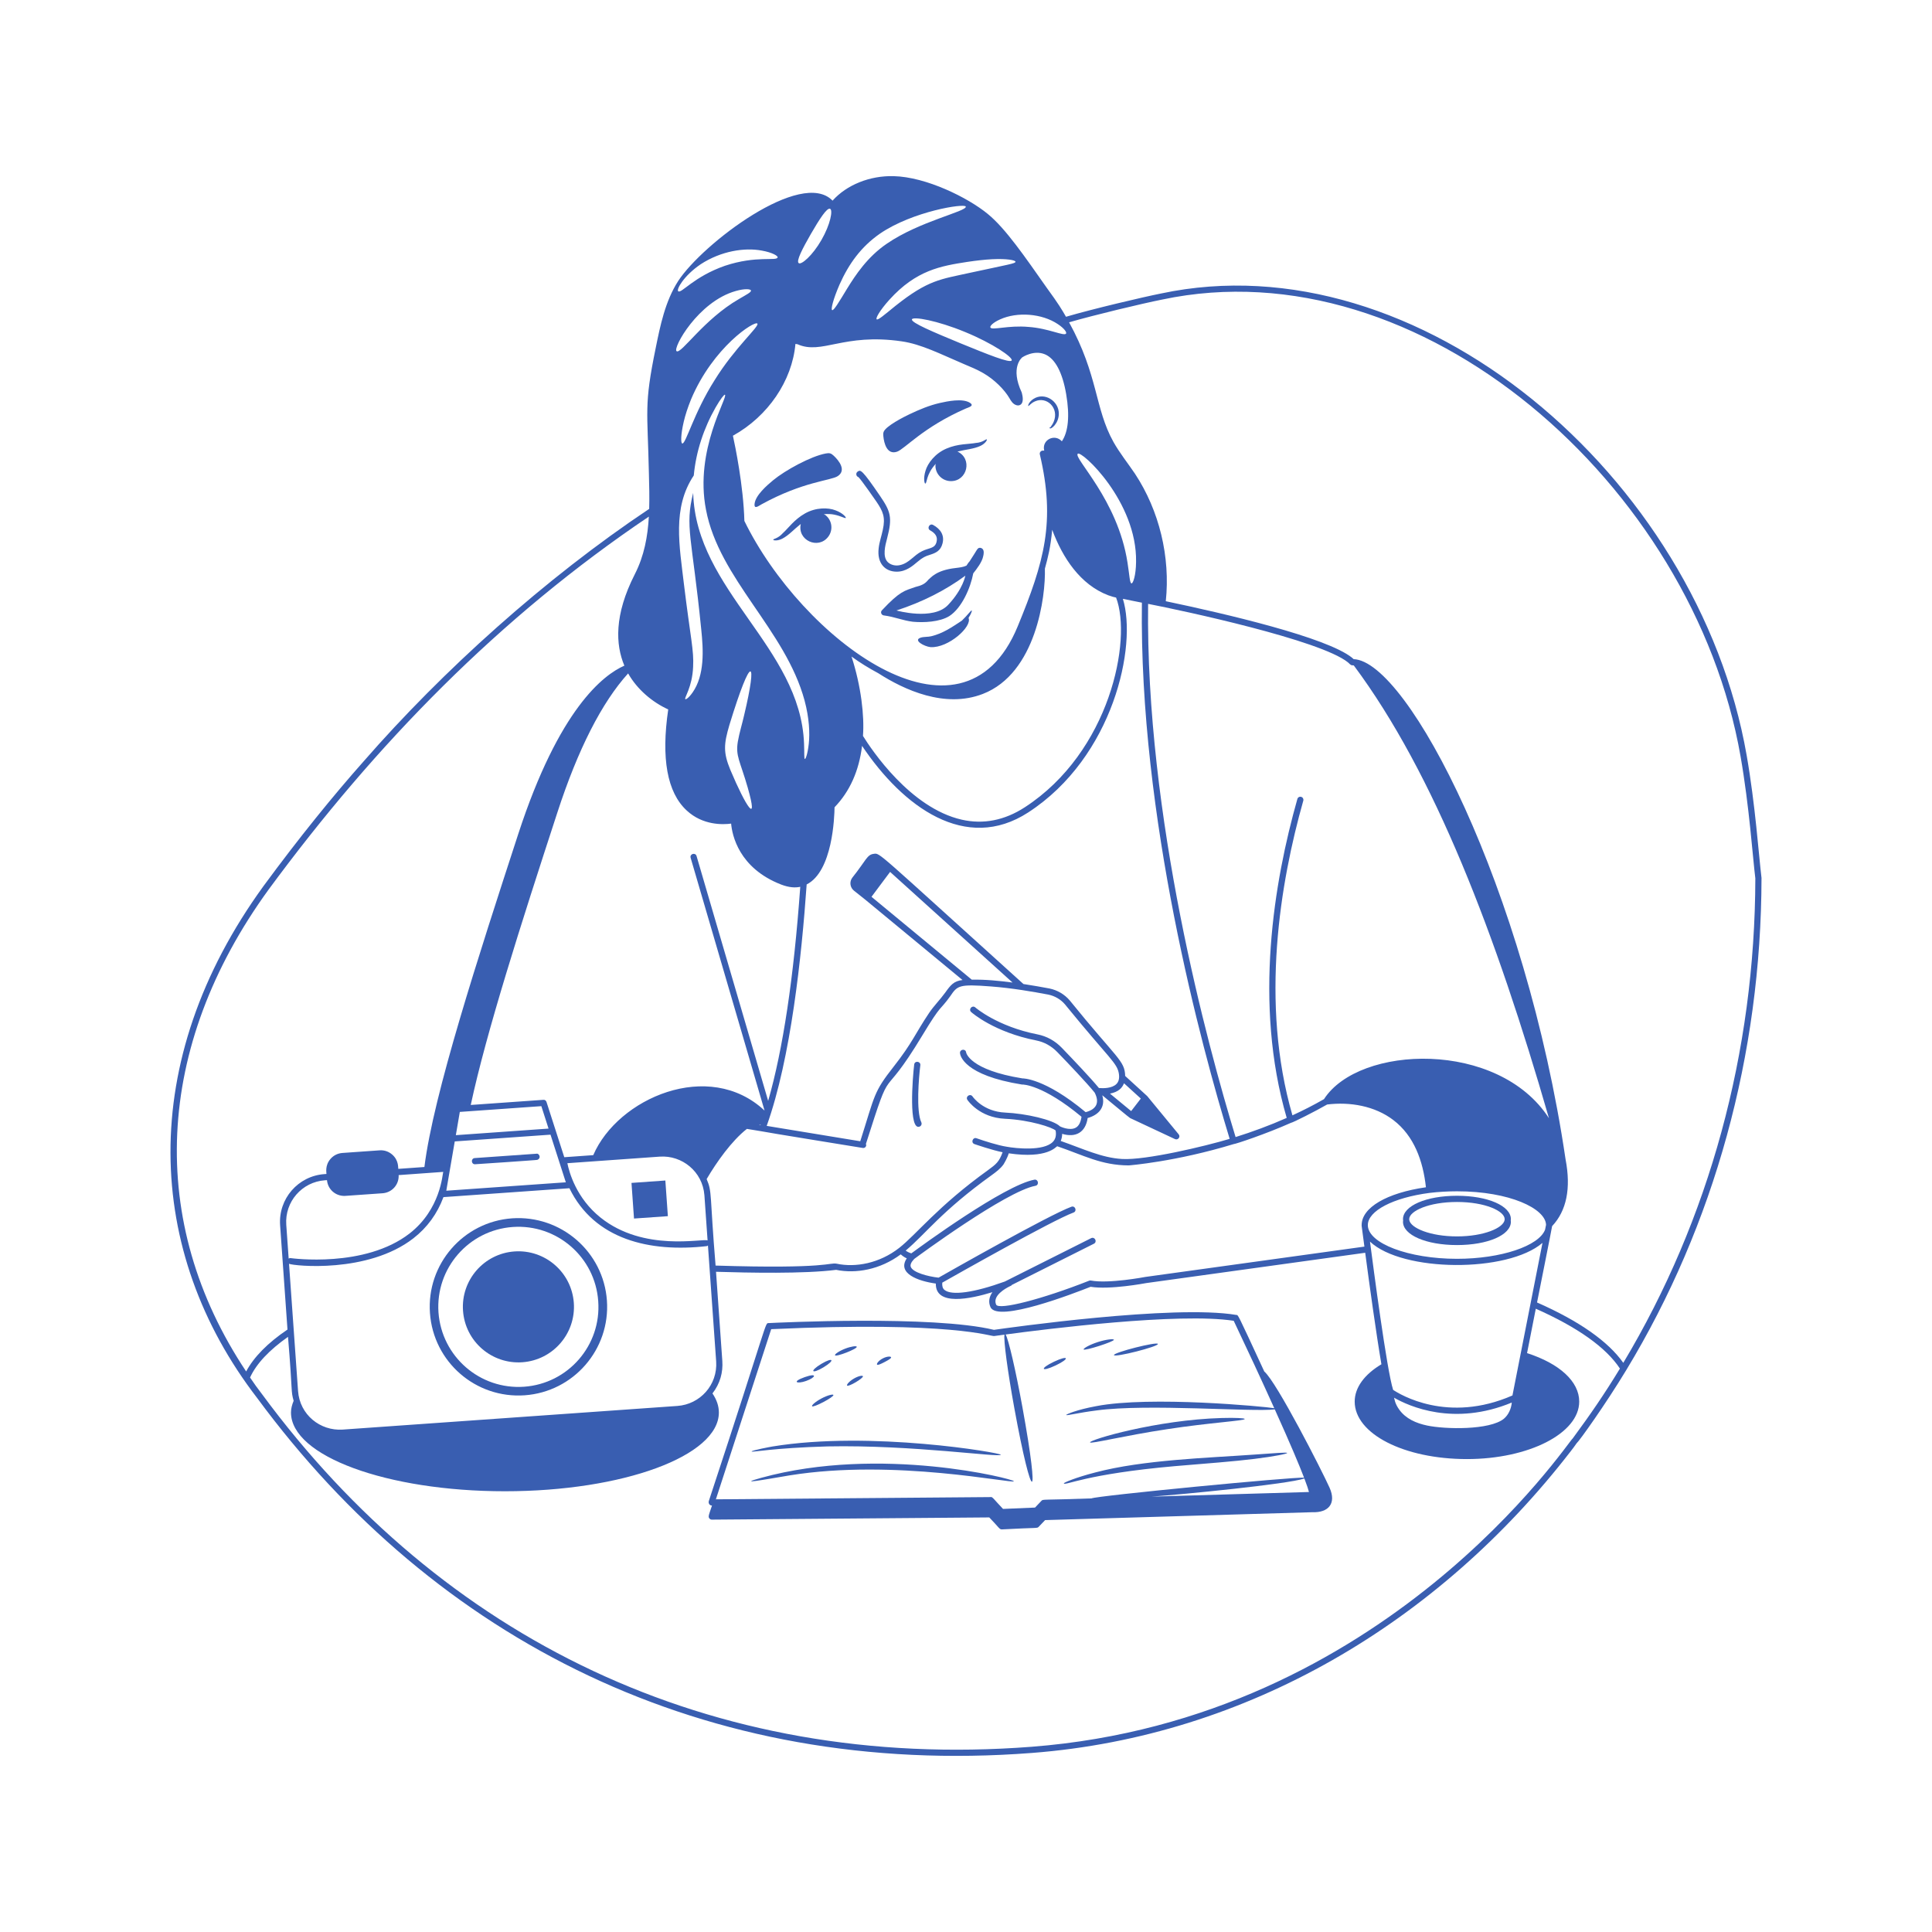 <?xml version="1.0" encoding="utf-8"?>
<svg xmlns="http://www.w3.org/2000/svg" fill="none" height="100%" overflow="visible" preserveAspectRatio="none" style="display: block;" viewBox="0 0 70 70" width="100%">
<g id="travel-blogger">
<g id="Travel_Blogger">
<path d="M33.532 17.06C33.446 17.341 33.497 17.523 33.524 17.52C33.592 17.521 33.544 17.193 33.905 16.805C33.902 16.827 33.892 16.846 33.892 16.869C33.892 17.18 34.144 17.432 34.455 17.432C35.051 17.432 35.241 16.617 34.691 16.361C34.995 16.284 35.277 16.269 35.518 16.158C35.52 16.158 35.522 16.158 35.523 16.157C35.522 16.157 35.521 16.157 35.52 16.157C35.709 16.069 35.779 15.925 35.752 15.92C35.724 15.898 35.619 16.031 35.355 16.049C35.11 16.096 34.709 16.073 34.294 16.252C33.88 16.428 33.612 16.782 33.532 17.06ZM29.169 18.602C28.775 18.822 28.548 19.154 28.362 19.319C28.186 19.517 28.016 19.519 28.017 19.555C28.005 19.579 28.161 19.612 28.346 19.516C28.346 19.517 28.345 19.518 28.345 19.518C28.346 19.517 28.347 19.516 28.348 19.515C28.585 19.391 28.758 19.185 29.014 18.983C28.881 19.577 29.643 19.921 30.006 19.45C30.196 19.203 30.15 18.85 29.904 18.66C29.885 18.646 29.864 18.642 29.845 18.631C29.987 18.618 30.121 18.623 30.23 18.647C30.481 18.699 30.623 18.794 30.644 18.766C30.663 18.746 30.55 18.595 30.274 18.491C30.005 18.385 29.561 18.381 29.169 18.602Z" fill="#395EB1" id="Vector"/>
<path d="M63.284 27.363C61.513 17.231 51.373 8.653 42.066 10.634C41.402 10.766 39.599 11.191 38.623 11.477C38.474 11.22 38.362 11.024 37.924 10.425C37.134 9.303 36.435 8.279 35.788 7.751C35.075 7.164 33.56 6.41 32.378 6.382C31.516 6.36 30.677 6.696 30.165 7.27C29.043 6.102 25.458 8.828 24.574 10.178C24.099 10.914 23.919 11.812 23.758 12.606C23.327 14.703 23.463 14.847 23.511 17.16C23.523 17.594 23.533 18.02 23.521 18.438C19.754 20.953 16.042 24.297 13.174 27.586L13.174 27.586C12.073 28.827 10.844 30.34 9.55 32.1C4.939 38.449 5.244 45.36 9.317 50.652C15.77 59.411 25.514 64.427 37.394 63.512C45.196 62.91 52.124 58.777 56.908 52.584C56.985 52.485 57.058 52.39 57.124 52.292C57.212 52.224 58.175 50.877 58.921 49.643C62.115 44.375 63.811 38.213 63.823 31.811C63.722 30.976 63.599 29.163 63.284 27.363ZM38.324 11.741C38.556 11.894 38.658 12.04 38.625 12.087C38.551 12.191 37.999 11.896 37.264 11.845C36.531 11.778 35.939 11.979 35.883 11.865C35.858 11.813 35.981 11.686 36.235 11.572C36.86 11.288 37.752 11.359 38.324 11.741ZM54.799 50.56C52.45 51.589 50.713 50.517 50.476 50.358C50.247 49.659 49.753 45.87 49.637 44.986C50.814 46.096 54.621 46.12 55.887 45.032C55.776 45.597 56.29 42.984 54.799 50.56ZM54.488 51.404C53.975 51.821 52.365 51.79 51.704 51.649C51.311 51.566 50.934 51.404 50.696 51.072C50.533 50.845 50.527 50.686 50.509 50.641C51.051 50.952 52.674 51.687 54.775 50.817C54.754 51.037 54.659 51.26 54.488 51.404ZM36.583 46.607C36.613 46.592 36.632 46.584 36.634 46.583C36.647 46.578 36.652 46.564 36.662 46.555L39.635 45.062C39.765 44.996 39.67 44.797 39.534 44.861L36.407 46.432C35.295 46.835 34.48 46.95 34.22 46.736C34.152 46.68 34.13 46.59 34.14 46.473C34.619 46.202 38.125 44.217 38.895 43.933C39.034 43.882 38.957 43.671 38.818 43.723C38.001 44.024 34.359 46.091 34.006 46.292C33.622 46.25 33.075 46.106 32.999 45.901C32.972 45.825 33.014 45.728 33.125 45.613C33.259 45.514 36.442 43.165 37.515 42.964C37.664 42.936 37.617 42.712 37.474 42.743C36.38 42.949 33.389 45.139 33.02 45.411C32.969 45.397 32.886 45.366 32.814 45.311C33.527 44.718 34.104 43.89 35.937 42.573C36.083 42.467 36.248 42.346 36.362 42.185C36.364 42.182 36.499 41.962 36.549 41.787C37.964 41.995 38.26 41.541 38.305 41.531C39.271 41.86 39.9 42.22 40.893 42.225C40.919 42.224 42.601 42.091 44.696 41.453C44.768 41.452 45.878 41.082 46.77 40.684C46.844 40.674 47.643 40.272 48.085 40.018C48.915 39.916 49.814 40.071 50.481 40.58C51.237 41.155 51.559 42.064 51.664 43.017C50.248 43.22 49.335 43.752 49.335 44.388C49.335 44.437 49.323 44.315 49.435 45.167L41.497 46.266C41.484 46.269 40.165 46.519 39.524 46.396C39.504 46.392 39.481 46.394 39.462 46.402C37.761 47.074 36.185 47.478 36.092 47.269C35.949 46.947 36.431 46.681 36.583 46.607ZM32.582 45.212C31.863 45.776 30.996 45.93 30.319 45.787C30.036 45.732 30.043 45.983 25.927 45.854C25.711 43.264 25.809 43.194 25.603 42.72C25.965 42.102 26.509 41.335 27.061 40.902C27.106 40.909 27.636 40.996 27.591 40.989C27.638 41.007 31.302 41.599 31.256 41.592C31.326 41.603 31.375 41.56 31.385 41.499C31.388 41.481 31.378 41.466 31.373 41.45C32.383 38.276 31.842 40.131 33.426 37.502C34.128 36.339 34.043 36.633 34.429 36.094C34.692 35.706 34.745 35.652 35.905 35.741C36.673 35.8 37.42 35.93 37.982 36.036C38.219 36.085 38.434 36.211 38.587 36.392C40.213 38.388 40.483 38.51 40.541 38.916C40.562 39.077 40.532 39.196 40.448 39.278C40.288 39.436 39.966 39.436 39.816 39.421C39.512 39.051 38.849 38.356 38.472 37.965C38.228 37.711 37.923 37.543 37.59 37.478C36.132 37.191 35.344 36.508 35.337 36.501C35.225 36.403 35.077 36.571 35.188 36.669C35.221 36.699 36.024 37.399 37.547 37.698C37.834 37.754 38.098 37.901 38.31 38.121C38.694 38.518 39.375 39.232 39.662 39.588C39.851 39.956 39.722 40.194 39.335 40.296C37.845 39.053 37.049 39.071 37.044 39.072C35.138 38.767 35.008 38.15 35.005 38.133C34.987 37.982 34.769 38.015 34.782 38.157C34.789 38.238 34.914 38.958 37.03 39.295C37.06 39.288 37.788 39.3 39.185 40.463C39.157 40.661 39.089 40.796 38.977 40.858C38.752 40.983 38.411 40.814 38.406 40.811C38.164 40.57 37.164 40.344 36.42 40.311C35.62 40.275 35.253 39.749 35.237 39.727C35.153 39.605 34.969 39.73 35.052 39.852C35.069 39.879 35.493 40.494 36.41 40.535C37.311 40.576 38.14 40.849 38.248 40.962C38.277 41.138 38.245 41.273 38.145 41.374C37.81 41.713 36.817 41.612 36.464 41.546C36.165 41.5 35.668 41.342 35.381 41.241C35.246 41.191 35.165 41.404 35.308 41.453C35.337 41.463 35.955 41.675 36.326 41.748C36.2 42.095 36.096 42.179 35.794 42.399C33.979 43.704 33.207 44.722 32.582 45.212ZM11.847 42.759C11.879 43.098 12.158 43.33 12.471 43.33C12.502 43.33 12.24 43.348 13.862 43.234C14.195 43.21 14.46 42.931 14.444 42.576C14.49 42.573 16.155 42.453 16.059 42.46C16.029 42.547 15.966 43.815 14.84 44.691C13.213 45.954 10.559 45.588 10.533 45.584C10.504 45.578 10.48 45.588 10.459 45.601L10.372 44.376C10.314 43.542 10.941 42.823 11.771 42.764L11.847 42.759ZM27.092 28.538C27.492 29.938 27.03 29.242 26.462 27.894C26.2 27.259 26.224 26.963 26.427 26.269C27.236 23.624 27.453 23.854 26.962 25.91C26.895 26.21 26.788 26.551 26.733 26.87C26.646 27.4 26.812 27.561 27.092 28.538ZM25.115 17.859C24.808 19.086 25.072 19.457 25.406 22.791C25.487 23.557 25.534 24.459 25.093 25.091C24.961 25.279 24.853 25.35 24.831 25.332C24.778 25.293 25.083 24.903 25.113 24.158C25.145 23.559 25.021 23.134 24.783 21.186C24.619 19.777 24.349 18.409 25.137 17.227C25.218 16.359 25.498 15.518 25.927 14.763C26.111 14.444 26.241 14.287 26.265 14.301C26.394 14.373 25.154 16.291 25.579 18.466C26.054 20.978 28.457 22.819 29.151 25.38C29.324 26.025 29.344 26.574 29.304 26.942C29.265 27.313 29.189 27.506 29.163 27.5C29.129 27.495 29.147 27.294 29.132 26.938C28.998 23.445 25.213 21.4 25.115 17.859ZM40.15 21.567C40.28 21.615 40.38 21.64 40.438 21.651C41.023 23.186 40.215 27.246 37.131 29.249C36.397 29.725 35.627 29.876 34.845 29.698C32.982 29.275 31.578 27.164 31.267 26.664C31.322 25.948 31.201 24.858 30.852 23.788C31.157 24.011 31.486 24.212 31.82 24.391C32.765 24.999 34.237 25.673 35.608 25.143C37.545 24.396 37.889 21.593 37.858 20.603C37.97 20.194 38.062 19.842 38.123 19.195C38.501 20.212 39.14 21.18 40.15 21.567ZM32.667 12.367C33.381 12.469 34.075 12.829 34.93 13.193C35.162 13.29 35.402 13.389 35.62 13.515C36.035 13.753 36.397 14.123 36.576 14.431C36.632 14.529 36.702 14.651 36.844 14.685C36.901 14.698 36.959 14.684 36.999 14.643C37.084 14.556 37.062 14.378 37.02 14.223C36.59 13.305 37.026 12.957 37.04 12.946C37.044 12.943 37.459 12.666 37.864 12.839C38.232 12.997 38.497 13.497 38.63 14.285C38.763 15.065 38.707 15.648 38.473 15.989C38.216 15.701 37.736 15.935 37.834 16.328C37.815 16.327 37.8 16.326 37.798 16.326C37.712 16.321 37.659 16.392 37.675 16.463C38.25 18.898 37.837 20.354 36.873 22.695C34.849 27.61 29.02 23.084 26.97 18.874C26.936 17.599 26.634 16.147 26.555 15.787C27.826 15.084 28.701 13.797 28.82 12.461L28.895 12.472C29.777 12.866 30.559 12.06 32.667 12.367ZM34.798 12.437C33.811 12.029 33.006 11.691 33.041 11.572C33.074 11.457 33.955 11.611 34.966 12.029C35.978 12.444 36.713 12.954 36.655 13.059C36.596 13.168 35.787 12.842 34.798 12.437ZM25.89 13.777C25.136 14.965 24.848 16.096 24.72 16.068C24.664 16.057 24.662 15.754 24.773 15.281C24.828 15.045 24.916 14.77 25.037 14.472C25.837 12.569 27.35 11.605 27.441 11.724C27.521 11.828 26.63 12.58 25.89 13.777ZM29.227 32.045C30.17 31.572 30.233 29.59 30.237 29.249C30.791 28.675 31.124 27.927 31.234 27.024C32.716 29.235 34.987 30.907 37.253 29.437C40.352 27.425 41.207 23.38 40.684 21.698L41.373 21.836C41.268 29.603 43.533 37.923 44.553 41.263C43.671 41.528 41.505 42.045 40.65 41.992C39.912 41.948 39.248 41.624 38.432 41.339C38.465 41.26 38.484 41.175 38.484 41.081C38.968 41.227 39.33 41.037 39.408 40.508C39.819 40.394 40.061 40.108 39.938 39.684C40.361 40.03 40.89 40.476 40.947 40.51C42.23 41.111 42.622 41.295 42.572 41.271C42.682 41.322 42.781 41.189 42.706 41.099C42.669 41.054 41.492 39.624 41.567 39.715C41.078 39.268 40.722 38.943 40.767 38.984C40.752 38.423 40.48 38.374 38.759 36.248C38.573 36.029 38.314 35.875 38.025 35.815C37.748 35.763 37.426 35.706 37.081 35.653C31.67 30.766 31.894 30.906 31.654 30.937C31.411 30.966 31.378 31.177 30.879 31.802C30.77 31.949 30.797 32.154 30.939 32.269C30.998 32.315 31.396 32.633 31.351 32.597L34.874 35.508C34.56 35.545 34.449 35.681 34.248 35.963C34.063 36.219 33.843 36.434 33.662 36.702C33.16 37.45 33.059 37.781 32.382 38.642C31.643 39.583 31.707 39.661 31.169 41.35L27.779 40.793C28.658 38.333 29.043 34.657 29.227 32.045ZM40.725 39.249L41.334 39.803L40.984 40.257L40.217 39.624C40.52 39.563 40.656 39.425 40.725 39.249ZM35.209 35.495L31.576 32.493C31.611 32.446 32.293 31.533 32.25 31.591L36.686 35.599C36.191 35.535 35.706 35.486 35.209 35.495ZM27.502 40.748C27.522 40.743 27.542 40.74 27.561 40.737C27.559 40.743 27.557 40.75 27.555 40.756L27.502 40.748ZM23.909 41.907C24.703 41.852 25.456 42.441 25.522 43.306L25.637 44.943C25.459 44.862 23.327 45.369 21.76 44.116C20.878 43.411 20.622 42.47 20.557 42.145C20.926 42.119 24.112 41.892 23.909 41.907ZM20.501 42.837L16.17 43.142C16.178 43.092 16.489 41.284 16.477 41.356L19.946 41.111L20.501 42.837ZM19.875 40.891L16.516 41.129L16.66 40.287L19.614 40.078L19.875 40.891ZM24.544 50.94L12.411 51.797C11.601 51.849 10.861 51.26 10.799 50.398L10.472 45.789C10.633 45.867 13.326 46.15 14.976 44.868C15.48 44.477 15.843 43.976 16.067 43.374L20.631 43.052C21.538 44.912 23.535 45.384 25.605 45.15C25.623 45.148 25.636 45.135 25.65 45.125L25.948 49.327C26.005 50.181 25.363 50.881 24.544 50.94ZM49.559 44.388C49.559 43.871 50.48 43.392 51.798 43.221C52.108 43.183 52.478 43.163 52.789 43.163C54.704 43.163 56.002 43.792 56.016 44.38L55.981 44.553C55.761 45.14 54.391 45.609 52.789 45.609C51.038 45.609 49.559 45.05 49.559 44.388ZM48.912 24.067C48.914 24.068 48.916 24.068 48.918 24.069C48.938 24.091 48.965 24.105 48.996 24.105C48.997 24.105 48.997 24.107 48.998 24.107C49.002 24.107 49.005 24.107 49.008 24.106H49.022C49.031 24.106 49.041 24.11 49.05 24.11C51.975 28.035 54.203 33.857 56.122 40.516C54.29 37.671 49.238 37.854 47.971 39.824C47.594 40.04 47.211 40.235 46.827 40.411C45.647 36.325 46.385 31.964 47.221 29.01C47.238 28.95 47.204 28.888 47.144 28.872C47.082 28.855 47.023 28.889 47.006 28.949C46.159 31.938 45.412 36.359 46.62 40.504C45.99 40.783 45.364 41.011 44.768 41.198C43.752 37.874 41.502 29.603 41.598 21.879C42.865 22.125 47.83 23.187 48.838 23.998C48.851 24.01 48.864 24.021 48.876 24.033C48.889 24.044 48.902 24.054 48.912 24.067ZM40.996 21.137C40.931 21.13 40.924 20.835 40.851 20.381C40.499 18.1 38.88 16.595 39.049 16.44C39.186 16.312 41.199 18.171 41.162 20.358C41.157 20.853 41.052 21.145 40.996 21.137ZM35.949 9.392C36.47 9.365 36.793 9.426 36.793 9.484C36.793 9.548 36.584 9.573 35.12 9.889C34.091 10.118 33.631 10.135 32.44 11.085C32.051 11.4 31.811 11.611 31.763 11.569C31.719 11.532 31.875 11.247 32.226 10.858C33.198 9.784 34.096 9.637 35.047 9.489C35.383 9.439 35.69 9.405 35.949 9.392ZM30.418 10.31C30.755 9.555 31.198 8.943 31.877 8.469C33.065 7.653 34.959 7.359 34.992 7.485C35.039 7.659 33.315 8.014 32.129 8.831C31.428 9.308 30.995 9.967 30.694 10.455C30.395 10.947 30.209 11.263 30.15 11.236C30.098 11.212 30.181 10.857 30.418 10.31ZM29.38 8.476C29.687 7.947 29.959 7.519 30.074 7.564C30.186 7.606 30.087 8.134 29.762 8.696C29.439 9.259 29.031 9.609 28.938 9.533C28.841 9.456 29.076 9.006 29.38 8.476ZM25.386 9.575C26.129 9.091 26.981 8.962 27.605 9.08C27.983 9.148 28.19 9.272 28.175 9.326C28.137 9.471 27.409 9.249 26.268 9.629C25.135 10.024 24.69 10.643 24.574 10.553C24.496 10.495 24.767 9.996 25.386 9.575ZM26.654 10.545C26.982 10.45 27.197 10.469 27.209 10.526C27.223 10.588 27.042 10.676 26.776 10.833C25.492 11.574 24.681 12.84 24.514 12.724C24.364 12.62 25.29 10.93 26.654 10.545ZM24.211 25.704C23.951 27.476 24.171 28.71 24.88 29.365C25.463 29.908 26.194 29.881 26.49 29.841C26.526 30.249 26.764 31.452 28.303 32.049C28.596 32.161 28.813 32.169 28.995 32.131C28.759 35.426 28.368 38.024 27.832 39.887L25.238 31.017C25.197 30.875 24.982 30.936 25.023 31.08L27.701 40.238C25.685 38.352 22.382 39.79 21.495 41.853L20.445 41.928C20.354 41.646 19.765 39.816 19.801 39.926C19.785 39.877 19.737 39.839 19.686 39.849L17.056 40.035C17.619 37.41 18.86 33.528 20.194 29.44C20.942 27.142 21.805 25.453 22.758 24.399C23.087 24.981 23.637 25.443 24.211 25.704ZM9.731 32.232C13.623 26.944 18.106 22.356 23.509 18.718C23.468 19.439 23.342 20.137 22.999 20.808C22.246 22.286 22.303 23.363 22.622 24.118C21.86 24.452 20.257 25.682 18.778 30.215C17.334 34.647 15.701 39.66 15.377 42.283L14.431 42.35C14.421 42.306 14.451 42.041 14.21 41.832C14.083 41.721 13.921 41.666 13.752 41.679L12.406 41.774C12.238 41.786 12.085 41.862 11.975 41.989C11.765 42.231 11.832 42.49 11.828 42.535L11.755 42.54C10.8 42.607 10.081 43.436 10.149 44.392L10.416 48.172C9.699 48.657 9.197 49.167 8.919 49.691C5.31 44.276 5.597 37.924 9.731 32.232ZM56.984 52.115C56.819 52.221 50.223 62.296 37.377 63.289C25.7 64.188 15.983 59.319 9.497 50.517C9.34 50.314 9.193 50.11 9.06 49.91C9.29 49.407 9.758 48.913 10.435 48.437C10.611 50.533 10.531 50.364 10.639 50.754C10.582 50.892 10.543 51.033 10.543 51.178C10.543 52.752 14.012 54.031 18.292 54.031C22.578 54.031 26.046 52.752 26.046 51.178C26.046 50.938 25.963 50.707 25.814 50.487C26.093 50.125 26.199 49.723 26.171 49.312L25.943 46.079C27.114 46.115 29.133 46.158 30.294 46.009C31.011 46.155 31.887 46.004 32.636 45.448C32.706 45.512 32.783 45.562 32.854 45.592C32.494 46.137 33.262 46.418 33.907 46.506C33.89 47.334 35.163 47.062 35.957 46.818C35.835 46.991 35.806 47.178 35.887 47.36C36.145 47.935 38.918 46.858 39.515 46.623C40.205 46.737 41.484 46.497 41.533 46.488L49.464 45.39C49.617 46.549 49.861 48.313 50.051 49.43C49.428 49.803 49.083 50.28 49.083 50.782C49.083 51.95 50.869 52.865 53.149 52.865C55.393 52.865 57.218 51.931 57.218 50.782C57.218 50.058 56.511 49.407 55.328 49.026L55.645 47.417C57.161 48.091 58.189 48.82 58.693 49.586C58.121 50.526 57.621 51.25 56.984 52.115ZM58.815 49.378C58.264 48.599 57.217 47.864 55.69 47.191C55.699 47.146 56.233 44.471 56.236 44.425C56.76 43.868 56.925 43.056 56.724 42.008C56.724 42.008 56.724 42.008 56.724 42.008C55.27 32.165 51.007 23.955 49.045 23.882C49.038 23.876 49.031 23.87 49.024 23.864L48.988 23.831C48.069 23.091 44.408 22.238 42.239 21.783C42.408 20.18 42.006 18.505 41.123 17.165C40.861 16.778 40.567 16.412 40.342 16.012C39.66 14.788 39.797 13.61 38.735 11.678C39.657 11.411 41.364 11.002 42.111 10.853C51.465 8.872 61.344 17.57 63.063 27.401C63.381 29.217 63.507 31.09 63.599 31.824C63.587 38.113 61.931 44.178 58.815 49.378Z" fill="#395EB1" id="Vector_2"/>
<path d="M33.381 40.664C33.188 40.262 33.29 39.036 33.345 38.597C33.364 38.45 33.141 38.42 33.123 38.569C33.065 39.037 32.91 41.012 33.329 40.814C33.385 40.787 33.408 40.72 33.381 40.664ZM32.5 16.366C32.779 16.272 33.436 15.483 34.992 14.802C35.103 14.754 35.32 14.704 35.134 14.589C34.87 14.427 34.329 14.537 34.049 14.601C33.669 14.688 33.308 14.84 32.956 15.007C32.751 15.103 32.096 15.436 32.016 15.647C31.997 15.696 32 15.749 32.005 15.801C32.03 16.07 32.142 16.488 32.5 16.366ZM27.34 18.253C27.317 18.471 27.488 18.329 27.595 18.271C29.103 17.443 30.105 17.416 30.355 17.25C30.669 17.041 30.406 16.698 30.209 16.513C30.11 16.422 30.058 16.405 29.922 16.43C29.37 16.531 28.44 17.046 28.011 17.401C27.79 17.584 27.372 17.945 27.34 18.253ZM31.103 17.287C31.212 17.389 31.718 18.124 31.752 18.172C32 18.535 32.084 18.747 31.986 19.195C31.941 19.416 31.86 19.637 31.836 19.862C31.768 20.425 32.083 20.713 32.491 20.713C32.828 20.713 33.068 20.503 33.241 20.357C33.436 20.194 33.516 20.157 33.701 20.099C33.905 20.034 34.08 19.957 34.148 19.694C34.228 19.396 34.079 19.168 33.809 19.02C33.679 18.948 33.572 19.145 33.701 19.216C33.877 19.314 33.984 19.44 33.932 19.637C33.869 19.882 33.67 19.841 33.408 19.97C33.095 20.125 32.95 20.397 32.613 20.474C32.449 20.514 32.273 20.471 32.166 20.366C31.966 20.17 32.073 19.758 32.141 19.508C32.34 18.75 32.27 18.534 31.889 17.974C31.221 16.995 31.181 17.019 31.078 17.084C30.997 17.135 31.012 17.257 31.103 17.287ZM35.209 22.119C35.182 22.105 35.065 22.28 34.85 22.487C34.48 22.731 34.161 22.951 33.742 23.052C33.616 23.083 33.472 23.065 33.351 23.106C33.079 23.2 33.488 23.423 33.715 23.447C34.363 23.485 35.232 22.703 35.092 22.388C35.191 22.235 35.222 22.128 35.209 22.119ZM37.495 14.544C37.927 14.347 38.382 14.785 38.179 15.278C38.15 15.348 38.115 15.401 38.052 15.491C38.046 15.492 38.041 15.489 38.04 15.483C38.039 15.475 38.016 15.489 38.032 15.513C38.072 15.576 38.37 15.339 38.363 14.978C38.361 14.53 37.848 14.196 37.446 14.452C37.268 14.567 37.241 14.706 37.257 14.709C37.277 14.722 37.337 14.615 37.495 14.544ZM35.51 19.848C35.403 19.848 35.42 19.905 35.128 20.342L35.092 20.382C35.065 20.422 35.043 20.458 35.016 20.494C34.904 20.548 34.769 20.562 34.626 20.58C33.891 20.661 33.712 20.955 33.643 20.997C33.508 21.166 33.386 21.212 33.158 21.27C32.773 21.408 32.617 21.406 31.956 22.11C31.885 22.18 31.937 22.289 32.023 22.298C32.416 22.349 32.713 22.484 33.073 22.527C33.465 22.564 34.047 22.538 34.397 22.321C34.847 22.029 35.163 21.305 35.263 20.773C35.392 20.609 35.58 20.369 35.622 20.158C35.644 20.073 35.658 19.96 35.608 19.898C35.586 19.871 35.546 19.848 35.51 19.848ZM34.352 21.917C33.809 22.495 32.481 22.119 32.481 22.119C33.428 21.809 34.258 21.387 34.976 20.858C34.976 20.858 34.895 21.342 34.352 21.917ZM52.79 45.111C53.903 45.111 54.742 44.748 54.742 44.267C54.742 44.257 54.738 44.24 54.737 44.226C54.739 44.207 54.742 44.188 54.742 44.173C54.742 43.69 53.903 43.325 52.79 43.325C51.674 43.325 50.833 43.69 50.833 44.173C50.833 44.191 50.835 44.211 50.838 44.23C50.837 44.242 50.833 44.258 50.833 44.267C50.833 44.748 51.674 45.111 52.79 45.111ZM52.79 43.55C53.808 43.55 54.517 43.878 54.517 44.173L54.514 44.205C54.468 44.49 53.763 44.797 52.79 44.797C51.813 44.797 51.107 44.49 51.061 44.205C51.06 44.202 51.059 44.176 51.058 44.173C51.058 43.878 51.769 43.55 52.79 43.55ZM45.807 49.691C44.793 47.496 44.866 47.656 44.795 47.643C42.53 47.257 36.493 48.114 36.013 48.183C33.787 47.644 28.096 47.926 27.853 47.938C27.705 47.946 27.88 47.72 25.684 54.379C25.656 54.455 25.703 54.548 25.79 54.548H25.797C25.744 54.72 25.678 54.871 25.678 54.947C25.678 55.01 25.73 55.059 25.79 55.059C25.837 55.059 35.795 54.98 35.843 54.979C36.203 55.351 36.209 55.413 36.295 55.413C36.297 55.413 36.298 55.413 36.3 55.413C37.597 55.342 37.574 55.381 37.632 55.321L37.866 55.076L47.556 54.79C48.123 54.811 48.431 54.48 48.172 53.901C47.905 53.303 46.259 50.076 45.807 49.691ZM47.426 54.058L41.719 54.226C42.847 54.146 46.645 53.776 47.26 53.569C47.355 53.817 47.403 53.968 47.426 54.058ZM27.942 48.158C34.541 47.858 35.905 48.434 36.024 48.407C36.033 48.406 36.168 48.387 36.394 48.356C36.358 48.556 36.507 49.68 36.753 51.03C37.397 54.557 37.704 54.603 37.043 50.978C36.797 49.631 36.541 48.53 36.436 48.351C37.877 48.157 42.726 47.547 44.7 47.855C45.183 48.872 45.698 49.978 46.169 51.022C45.856 50.965 41.679 50.566 39.714 50.948C39.025 51.074 38.624 51.244 38.632 51.267C38.642 51.302 39.055 51.187 39.738 51.102C41.584 50.853 45.358 51.164 46.188 51.065C46.76 52.332 47.077 53.091 47.249 53.539C46.815 53.51 39.702 54.197 39.547 54.29C37.75 54.355 37.796 54.313 37.735 54.376L37.501 54.622L36.342 54.671C36.027 54.344 35.953 54.216 35.896 54.242C35.984 54.242 34.799 54.251 25.938 54.323L27.942 48.158Z" fill="#395EB1" id="Vector_3"/>
<path d="M42.289 51.782C43.833 51.545 45.101 51.477 45.099 51.412C45.099 51.383 44.779 51.362 44.263 51.377C41.914 51.443 39.468 52.165 39.495 52.261C39.512 52.324 40.744 52.014 42.289 51.782ZM42.571 53.121C43.694 53.026 44.716 52.951 45.453 52.858C46.19 52.768 46.64 52.672 46.636 52.644C46.632 52.612 46.175 52.653 45.438 52.703C43.756 52.824 41.42 52.89 39.683 53.35C38.961 53.536 38.537 53.721 38.545 53.745C38.579 53.845 39.317 53.407 42.571 53.121ZM28.608 53.456C32.416 52.841 36.714 53.774 36.735 53.668C36.75 53.591 31.902 52.353 27.578 53.545C26.655 53.801 27.681 53.612 28.608 53.456ZM29.987 52.406C33.073 52.345 36.248 52.82 36.261 52.708C36.269 52.64 31.548 51.825 27.989 52.409C27.912 52.422 27.226 52.551 27.233 52.591C27.24 52.626 28.019 52.461 29.987 52.406ZM29.206 50.035C29.562 49.909 29.63 49.73 29.157 49.896C28.666 50.07 28.876 50.152 29.206 50.035ZM29.834 49.542C30.271 49.28 30.192 49.156 29.758 49.416C29.323 49.677 29.398 49.803 29.834 49.542ZM31.043 48.796C31.032 48.757 30.837 48.78 30.616 48.867C30.395 48.953 30.236 49.068 30.254 49.104C30.289 49.175 31.065 48.871 31.043 48.796ZM29.422 50.95C29.463 51.016 30.226 50.614 30.196 50.542C30.18 50.505 29.984 50.552 29.767 50.667C29.55 50.781 29.4 50.916 29.422 50.95ZM30.692 50.202C30.738 50.26 31.294 49.931 31.265 49.863C31.249 49.826 31.094 49.855 30.931 49.953C30.767 50.049 30.666 50.171 30.692 50.202ZM32.053 49.348C32.185 49.278 32.296 49.217 32.286 49.177C32.278 49.138 32.135 49.139 31.985 49.218C31.834 49.296 31.751 49.412 31.778 49.442C31.805 49.473 31.919 49.417 32.053 49.348ZM38.25 49.471C38.781 49.219 38.719 49.085 38.187 49.338C37.656 49.59 37.718 49.723 38.25 49.471ZM40.359 48.542C40.351 48.503 40.088 48.525 39.781 48.624C39.473 48.722 39.246 48.856 39.262 48.893C39.289 48.955 40.373 48.608 40.359 48.542ZM41.952 48.694C41.929 48.599 40.337 49.004 40.361 49.098C40.385 49.193 41.976 48.788 41.952 48.694ZM18.557 44.142C16.785 44.267 15.452 45.806 15.578 47.574C15.703 49.347 17.238 50.679 19.01 50.554C20.778 50.428 22.115 48.894 21.99 47.121C21.864 45.353 20.325 44.021 18.557 44.142ZM18.988 50.244C17.39 50.356 16.004 49.154 15.887 47.552C15.775 45.955 16.982 44.568 18.579 44.456C20.177 44.344 21.563 45.546 21.675 47.144C21.792 48.745 20.585 50.132 18.988 50.244Z" fill="#395EB1" id="Vector_4"/>
<path d="M18.641 45.342C17.533 45.42 16.697 46.383 16.776 47.491C16.854 48.6 17.816 49.435 18.925 49.357C20.034 49.279 20.869 48.316 20.791 47.208C20.712 46.099 19.75 45.264 18.641 45.342Z" fill="#395EB1" id="Vector_5"/>
<path d="M24.107 42.772L22.88 42.859L22.971 44.15L24.198 44.064L24.107 42.772Z" fill="#395EB1" id="Vector_6"/>
<path d="M19.432 41.802L17.201 41.959C17.058 41.969 17.066 42.183 17.209 42.183C17.254 42.183 19.493 42.029 19.448 42.026C19.509 42.021 19.556 41.968 19.552 41.906C19.547 41.844 19.491 41.785 19.432 41.802Z" fill="#395EB1" id="Vector_7"/>
</g>
</g>
</svg>